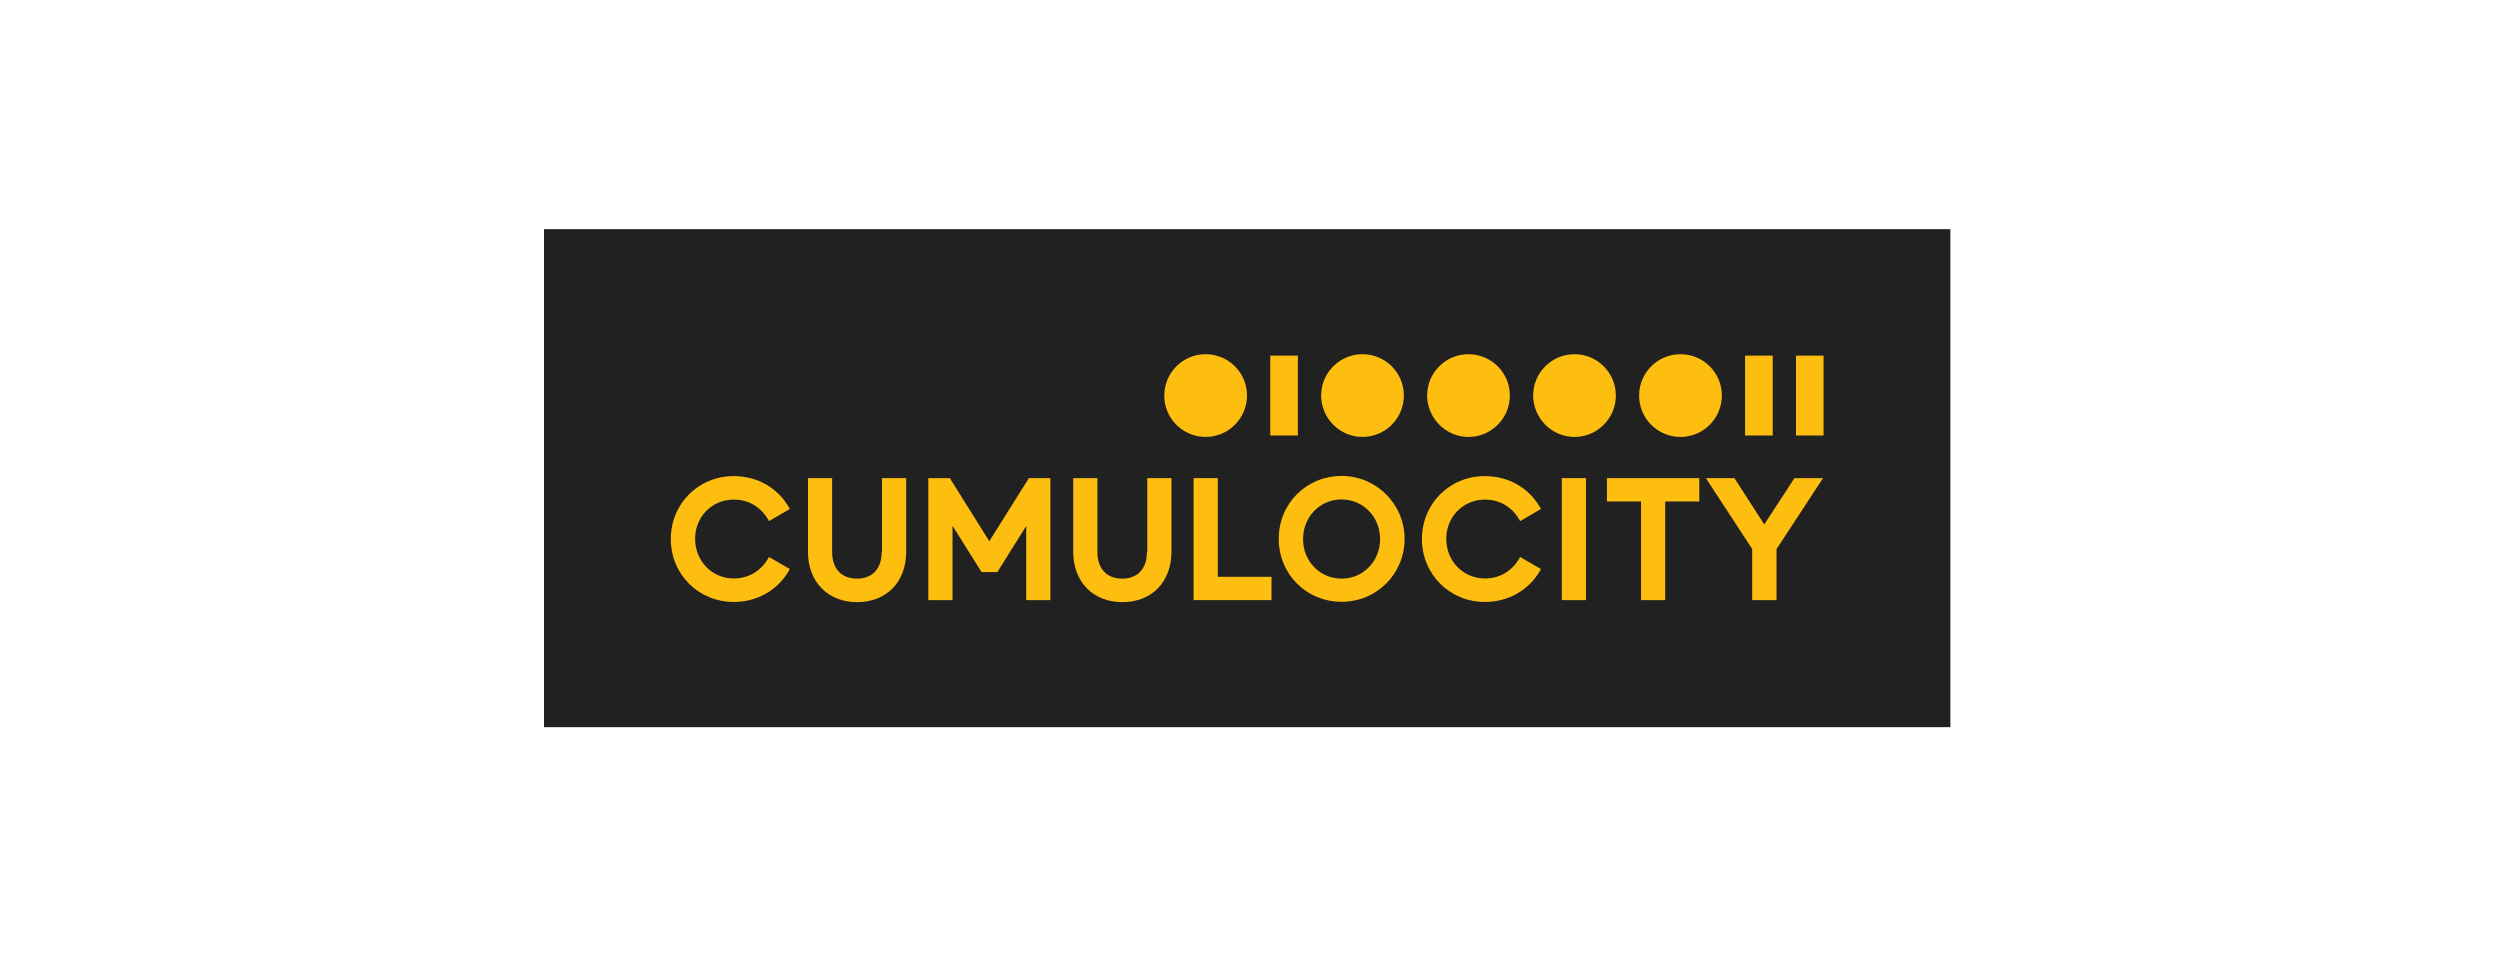 <?xml version="1.0" encoding="UTF-8" standalone="no"?>
<svg
   viewBox="0 0 180 69"
   version="1.1"
   id="svg19"
   width="180"
   height="69"
   xmlns="http://www.w3.org/2000/svg"
   xmlns:svg="http://www.w3.org/2000/svg">
  <defs
     id="defs19" />
  <rect
     style="fill:#ffffff;fill-opacity:1;stroke:none;stroke-width:3"
     id="rect22"
     width="180"
     height="69"
     x="0"
     y="0" />
  <g
     id="g22"
     transform="matrix(0.083,0,0,0.083,39.167,16.5)">
    <g
       id="g21">
      <g
         id="g20">
        <path
           d="M 0,0 H 1220 V 432 H 0 Z"
           fill="#212121"
           id="path1" />
      </g>
    </g>
    <g
       fill="#febe10"
       id="g19">
      <path
         d="m 584.5,301.56 v -85.6 h -20.97 v 105.83 h 67.57 v -20.23 z"
         id="path2" />
      <path
         d="m 725.29,268.8 c 0,19.22 -14.56,34.36 -33.34,34.36 -18.78,0 -33.48,-14.99 -33.48,-34.36 0,-19.37 14.7,-34.36 33.48,-34.36 18.78,0.15 33.34,15.14 33.34,34.36 z m -33.33,-54.73 c -30.72,0 -54.59,24.02 -54.59,54.59 0,30.57 24.02,54.59 54.59,54.59 30.57,0 54.59,-24.46 54.59,-54.59 0,-30.13 -24.46,-54.59 -54.59,-54.59 z"
         id="path3" />
      <path
         d="m 164.62,234.59 c 12.53,0 23.01,5.97 29.57,16.89 l 1.02,1.75 18.06,-10.48 -1.02,-1.75 c -9.76,-16.89 -27.53,-26.79 -47.62,-26.79 -30.73,0 -54.62,24.02 -54.62,54.59 0,30.57 24.03,54.59 54.62,54.59 20.1,0 37.87,-10.04 47.62,-26.79 l 1.02,-1.75 -18.06,-10.48 -1.02,1.75 c -6.55,10.92 -17.19,16.89 -29.57,16.89 -18.79,0 -33.5,-14.99 -33.5,-34.36 -0.15,-19.07 14.56,-34.07 33.5,-34.07 z"
         id="path4" />
      <path
         d="m 292.93,280.16 c 0,14.27 -8.01,23 -21.41,23 -13.4,0 -21.55,-8.59 -21.55,-23 v -64.2 H 229 v 63.91 c 0,26.06 17.19,43.67 42.67,43.67 25.48,0 42.53,-17.61 42.53,-43.67 v -63.91 h -20.97 v 64.2 h -0.29 z"
         id="path5" />
      <path
         d="m 523.04,280.16 c 0,14.27 -8.01,23 -21.41,23 -13.4,0 -21.55,-8.59 -21.55,-23 v -64.2 h -20.97 v 63.91 c 0,26.06 17.19,43.67 42.67,43.67 25.48,0 42.53,-17.61 42.53,-43.67 v -63.91 h -20.97 v 64.2 h -0.29 z"
         id="path6" />
      <path
         d="m 816.21,234.59 c 12.53,0 23.01,5.97 29.57,16.89 l 1.02,1.75 18.06,-10.48 -1.02,-1.75 c -9.76,-16.89 -27.53,-26.79 -47.62,-26.79 -30.73,0 -54.62,24.02 -54.62,54.59 0,30.57 24.03,54.59 54.62,54.59 20.1,0 37.87,-10.04 47.62,-26.79 l 1.02,-1.75 -18.06,-10.48 -1.02,1.75 c -6.55,10.92 -17.19,16.89 -29.57,16.89 -18.79,0 -33.5,-14.99 -33.5,-34.36 -0.15,-19.07 14.71,-34.07 33.5,-34.07 z"
         id="path7" />
      <path
         d="m 882.92,215.96 h 20.97 V 321.8 h -20.97 z"
         id="path8" />
      <path
         d="m 922.09,236.19 h 29.57 v 85.6 h 20.97 v -85.6 h 29.57 v -20.23 h -80.11 z"
         id="path9" />
      <path
         d="m 1084.77,215.96 -26.21,40.18 -25.92,-40.18 h -24.76 l 40.19,61.43 v 44.4 h 21.12 v -44.25 l 40.34,-61.58 z"
         id="path10" />
      <path
         d="m 386.28,270.7 -34.22,-54.74 h -18.65 v 105.83 h 20.98 V 257.3 l 25.19,40.18 h 13.69 l 25.05,-40.03 v 64.34 h 20.97 V 215.96 h -18.64 z"
         id="path11" />
      <path
         d="m 573.97,180.23 c 19.69,0 35.88,-16.05 35.88,-35.88 0,-19.83 -16.05,-35.88 -35.88,-35.88 -19.83,0 -35.88,16.05 -35.88,35.88 0,19.83 16.05,35.88 35.88,35.88 z"
         id="path12" />
      <path
         d="m 630.03,109.7 h 23.93 v 69.29 h -23.93 z"
         id="path13" />
      <path
         d="m 710.03,180.23 c 19.69,0 35.88,-16.05 35.88,-35.88 0,-19.83 -16.05,-35.88 -35.88,-35.88 -19.83,0 -35.88,16.05 -35.88,35.88 0.15,19.69 16.05,35.88 35.88,35.88 z"
         id="path14" />
      <path
         d="m 801.98,180.23 c 19.69,0 35.88,-16.05 35.88,-35.88 0,-19.83 -16.05,-35.88 -35.88,-35.88 -19.83,0 -35.88,16.05 -35.88,35.88 0.15,19.69 16.19,35.88 35.88,35.88 z"
         id="path15" />
      <path
         d="m 893.93,180.23 c 19.69,0 35.88,-16.05 35.88,-35.88 0,-19.83 -16.05,-35.88 -35.88,-35.88 -19.83,0 -35.88,16.05 -35.88,35.88 0.15,19.69 16.19,35.88 35.88,35.88 z"
         id="path16" />
      <path
         d="m 985.88,180.23 c 19.69,0 35.88,-16.05 35.88,-35.88 0,-19.83 -16.04,-35.88 -35.88,-35.88 -19.84,0 -35.88,16.05 -35.88,35.88 0,19.83 16.05,35.88 35.88,35.88 z"
         id="path17" />
      <path
         d="m 1041.95,109.7 h 23.93 v 69.29 h -23.93 z"
         id="path18" />
      <path
         d="M 1086.07,109.7 H 1110 v 69.29 h -23.93 z"
         id="path19" />
    </g>
  </g>
</svg>
